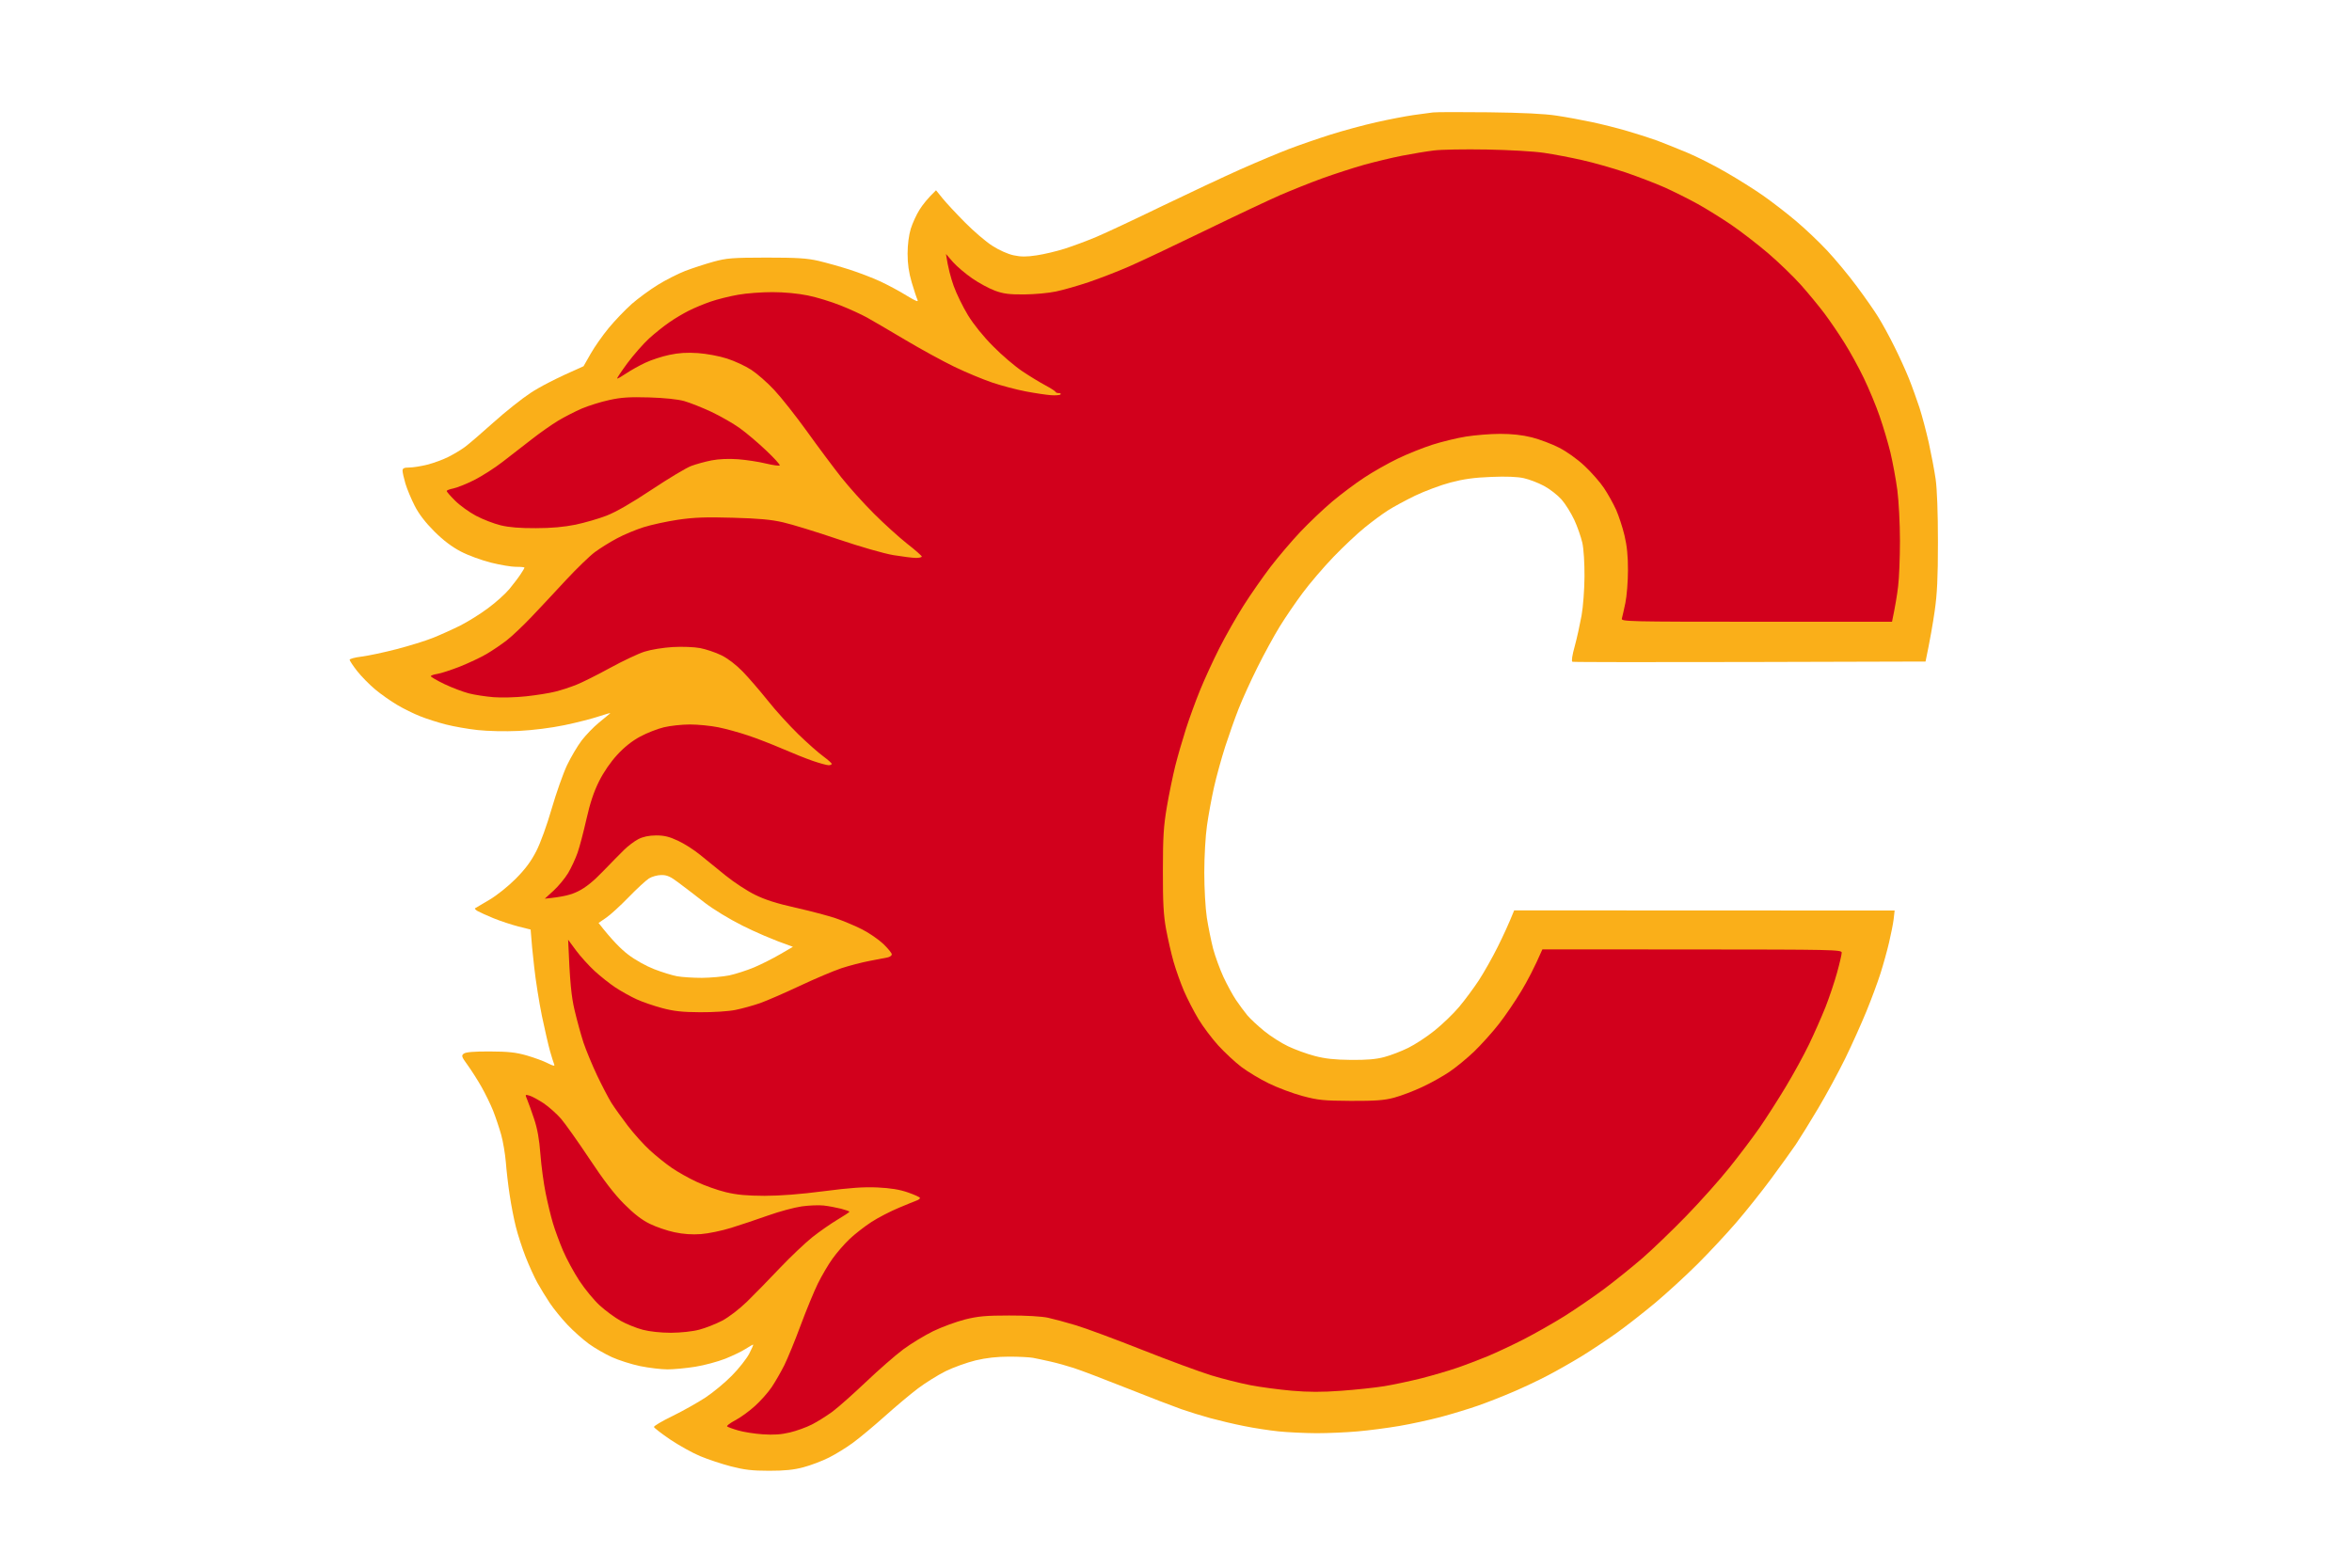 <?xml version="1.0" encoding="UTF-8"?>
<!-- Generated by Pixelmator Pro 2.4.7 -->
<svg width="300" height="200" viewBox="0 0 300 200" xmlns="http://www.w3.org/2000/svg" xmlns:xlink="http://www.w3.org/1999/xlink">
    <g id="Group">
        <path id="Path" fill="#faaf19" fill-rule="evenodd" stroke="none" d="M 189.861 14.325 C 194.118 14.376 197.047 14.518 198.537 14.751 C 199.774 14.934 201.801 15.31 203.037 15.574 C 204.284 15.838 206.311 16.345 207.547 16.711 C 208.784 17.066 210.507 17.624 211.378 17.939 C 212.24 18.264 213.963 18.954 215.199 19.472 C 216.446 19.99 218.676 21.117 220.155 21.98 C 221.645 22.832 223.774 24.173 224.889 24.954 C 226.003 25.736 227.878 27.178 229.054 28.173 C 230.23 29.157 232.034 30.873 233.068 31.98 C 234.101 33.086 235.784 35.107 236.797 36.477 C 237.821 37.848 239.068 39.624 239.564 40.437 C 240.071 41.239 241.003 42.944 241.632 44.223 C 242.27 45.492 243.101 47.33 243.486 48.294 C 243.872 49.249 244.459 50.904 244.814 51.959 C 245.159 53.015 245.696 55.056 246.02 56.487 C 246.334 57.919 246.73 60 246.892 61.117 C 247.074 62.396 247.186 65.381 247.186 69.147 C 247.186 73.756 247.084 75.787 246.77 77.959 C 246.547 79.513 246.193 81.594 245.605 84.396 L 223.196 84.457 C 210.872 84.487 200.686 84.477 200.564 84.426 C 200.422 84.365 200.534 83.594 200.858 82.447 C 201.142 81.411 201.527 79.645 201.73 78.528 C 201.932 77.401 202.095 75.168 202.105 73.553 C 202.115 71.858 202.003 70.03 201.831 69.259 C 201.659 68.508 201.203 67.188 200.797 66.315 C 200.392 65.452 199.662 64.274 199.166 63.716 C 198.669 63.157 197.666 62.376 196.936 61.99 C 196.206 61.594 195.051 61.157 194.372 61.005 C 193.561 60.822 192.111 60.761 190.206 60.843 C 188.057 60.924 186.669 61.117 185.027 61.553 C 183.78 61.878 181.753 62.64 180.517 63.228 C 179.28 63.827 177.709 64.68 177.03 65.117 C 176.341 65.553 175.024 66.528 174.101 67.279 C 173.169 68.02 171.375 69.716 170.098 71.036 C 168.831 72.355 167.057 74.426 166.155 75.645 C 165.253 76.853 163.936 78.782 163.226 79.939 C 162.517 81.086 161.24 83.421 160.389 85.137 C 159.537 86.843 158.463 89.208 157.997 90.396 C 157.53 91.574 156.76 93.756 156.274 95.249 C 155.797 96.741 155.149 99.086 154.845 100.447 C 154.541 101.817 154.135 104 153.953 105.31 C 153.76 106.619 153.608 109.31 153.608 111.299 C 153.608 113.35 153.75 115.848 153.932 117.066 C 154.115 118.244 154.48 120.03 154.733 121.025 C 154.997 122.01 155.595 123.645 156.051 124.64 C 156.517 125.635 157.236 126.954 157.652 127.574 C 158.068 128.193 158.726 129.076 159.101 129.533 C 159.486 129.99 160.459 130.893 161.26 131.543 C 162.071 132.203 163.439 133.076 164.301 133.482 C 165.172 133.898 166.693 134.457 167.676 134.711 C 169.014 135.066 170.22 135.198 172.297 135.218 C 174.324 135.239 175.52 135.137 176.574 134.853 C 177.385 134.64 178.753 134.112 179.615 133.685 C 180.486 133.259 182.007 132.264 183 131.462 C 183.983 130.67 185.392 129.32 186.111 128.457 C 186.831 127.604 187.956 126.081 188.615 125.086 C 189.264 124.091 190.358 122.162 191.037 120.792 C 191.716 119.431 192.466 117.817 193.135 116.142 L 241.662 116.162 L 241.541 117.239 C 241.47 117.827 241.206 119.168 240.953 120.234 C 240.709 121.289 240.213 123.066 239.858 124.183 C 239.503 125.299 238.693 127.492 238.054 129.046 C 237.416 130.599 236.209 133.299 235.358 135.036 C 234.507 136.772 232.966 139.624 231.932 141.36 C 230.899 143.107 229.601 145.188 229.064 146 C 228.517 146.802 227.088 148.792 225.892 150.406 C 224.696 152.02 222.709 154.518 221.483 155.939 C 220.257 157.371 218.037 159.746 216.557 161.228 C 215.068 162.711 212.625 164.954 211.125 166.213 C 209.625 167.462 207.395 169.208 206.169 170.081 C 204.943 170.954 202.926 172.294 201.689 173.056 C 200.453 173.807 198.527 174.904 197.412 175.482 C 196.297 176.071 194.321 177.005 193.014 177.563 C 191.716 178.122 189.689 178.924 188.514 179.33 C 187.338 179.746 185.209 180.386 183.78 180.772 C 182.361 181.147 179.98 181.665 178.49 181.919 C 177 182.173 174.618 182.487 173.199 182.609 C 171.77 182.741 169.389 182.843 167.909 182.843 C 166.419 182.832 164.24 182.731 163.064 182.609 C 161.889 182.487 159.912 182.183 158.676 181.929 C 157.429 181.685 155.503 181.228 154.389 180.924 C 153.274 180.619 151.601 180.102 150.679 179.777 C 149.747 179.452 146.605 178.244 143.696 177.086 C 140.787 175.929 137.747 174.772 136.936 174.518 C 136.135 174.254 134.818 173.888 134.007 173.706 C 133.206 173.523 132.193 173.31 131.757 173.228 C 131.321 173.147 129.953 173.076 128.716 173.076 C 127.186 173.076 125.818 173.228 124.439 173.553 C 123.324 173.827 121.601 174.447 120.608 174.934 C 119.615 175.431 118.034 176.416 117.081 177.137 C 116.139 177.848 114.223 179.452 112.834 180.701 C 111.446 181.939 109.632 183.452 108.811 184.051 C 107.99 184.66 106.611 185.513 105.74 185.949 C 104.878 186.386 103.409 186.944 102.476 187.188 C 101.24 187.523 100.074 187.635 98.088 187.635 C 95.949 187.635 94.936 187.513 93.243 187.076 C 92.068 186.772 90.294 186.183 89.301 185.766 C 88.307 185.35 86.595 184.396 85.48 183.645 C 84.375 182.893 83.443 182.173 83.412 182.051 C 83.382 181.929 84.436 181.299 85.764 180.66 C 87.091 180.01 88.986 178.944 89.98 178.294 C 90.973 177.635 92.493 176.376 93.355 175.492 C 94.226 174.619 95.209 173.36 95.554 172.721 C 95.889 172.071 96.122 171.543 96.061 171.543 C 96 171.543 95.564 171.787 95.098 172.091 C 94.642 172.396 93.466 172.954 92.514 173.34 C 91.551 173.716 89.828 174.183 88.682 174.365 C 87.537 174.548 85.936 174.701 85.135 174.701 C 84.334 174.701 82.764 174.508 81.649 174.284 C 80.534 174.051 78.912 173.533 78.041 173.137 C 77.169 172.741 75.851 171.98 75.111 171.442 C 74.372 170.904 73.145 169.817 72.395 169.025 C 71.645 168.234 70.622 166.975 70.125 166.234 C 69.628 165.482 68.909 164.315 68.534 163.635 C 68.159 162.944 67.48 161.472 67.044 160.355 C 66.608 159.239 66.041 157.503 65.797 156.508 C 65.544 155.513 65.189 153.685 65.007 152.437 C 64.814 151.198 64.601 149.32 64.52 148.264 C 64.429 147.198 64.166 145.624 63.922 144.751 C 63.679 143.888 63.213 142.508 62.899 141.706 C 62.574 140.893 61.905 139.523 61.409 138.65 C 60.922 137.787 60.122 136.538 59.645 135.878 C 58.865 134.812 58.824 134.67 59.159 134.416 C 59.412 134.223 60.456 134.132 62.483 134.142 C 64.824 134.152 65.787 134.254 67.176 134.65 C 68.128 134.924 69.345 135.371 69.872 135.645 C 70.561 135.99 70.794 136.041 70.693 135.807 C 70.622 135.635 70.378 134.873 70.166 134.132 C 69.953 133.381 69.486 131.35 69.122 129.614 C 68.767 127.868 68.321 125.076 68.139 123.391 C 67.946 121.716 67.774 119.949 67.682 118.589 L 66.101 118.193 C 65.24 117.97 63.821 117.503 62.949 117.147 C 62.088 116.792 61.176 116.376 60.922 116.233 C 60.679 116.091 60.527 115.929 60.588 115.878 C 60.649 115.838 61.459 115.35 62.392 114.812 C 63.375 114.233 64.784 113.107 65.777 112.112 C 66.993 110.893 67.743 109.878 68.402 108.589 C 68.939 107.553 69.77 105.239 70.368 103.168 C 70.946 101.178 71.828 98.68 72.324 97.624 C 72.831 96.569 73.672 95.147 74.199 94.457 C 74.726 93.777 75.699 92.761 76.368 92.213 C 77.047 91.665 77.696 91.127 77.818 91.015 C 77.939 90.914 77.331 91.076 76.459 91.371 C 75.598 91.665 73.591 92.183 72.02 92.508 C 70.277 92.873 67.966 93.157 66.162 93.249 C 64.439 93.33 62.23 93.279 60.922 93.137 C 59.686 93.005 57.861 92.68 56.868 92.426 C 55.875 92.173 54.405 91.706 53.605 91.381 C 52.794 91.066 51.476 90.416 50.676 89.939 C 49.875 89.472 48.608 88.579 47.858 87.959 C 47.118 87.34 46.084 86.284 45.557 85.614 C 45.03 84.944 44.605 84.294 44.595 84.173 C 44.595 84.051 45.274 83.868 46.115 83.767 C 46.946 83.665 48.953 83.239 50.564 82.822 C 52.176 82.406 54.274 81.756 55.236 81.371 C 56.199 80.985 57.77 80.274 58.723 79.797 C 59.686 79.31 61.287 78.315 62.27 77.574 C 63.264 76.843 64.49 75.736 64.997 75.117 C 65.493 74.508 66.132 73.675 66.395 73.269 C 66.669 72.863 66.892 72.487 66.892 72.416 C 66.892 72.355 66.405 72.305 65.818 72.315 C 65.23 72.315 63.791 72.071 62.615 71.777 C 61.439 71.482 59.716 70.853 58.784 70.365 C 57.639 69.766 56.544 68.944 55.389 67.787 C 54.253 66.65 53.422 65.574 52.885 64.508 C 52.439 63.635 51.912 62.365 51.709 61.685 C 51.507 60.995 51.345 60.264 51.345 60.041 C 51.355 59.736 51.547 59.645 52.196 59.645 C 52.662 59.645 53.696 59.482 54.507 59.279 C 55.307 59.076 56.524 58.629 57.203 58.284 C 57.892 57.939 58.855 57.36 59.351 56.985 C 59.838 56.619 61.459 55.228 62.949 53.888 C 64.439 52.548 66.568 50.853 67.682 50.122 C 68.797 49.391 70.774 48.325 74.432 46.721 L 75.334 45.137 C 75.831 44.254 76.875 42.772 77.666 41.817 C 78.446 40.873 79.764 39.503 80.584 38.772 C 81.416 38.051 82.905 36.954 83.899 36.345 C 84.892 35.726 86.463 34.934 87.385 34.569 C 88.318 34.213 89.939 33.685 90.993 33.391 C 92.706 32.924 93.395 32.873 97.743 32.863 C 101.676 32.863 102.932 32.944 104.392 33.279 C 105.385 33.513 107.159 34.01 108.334 34.386 C 109.51 34.761 111.284 35.442 112.277 35.898 C 113.27 36.365 114.791 37.178 115.652 37.716 C 116.797 38.416 117.172 38.569 117.03 38.264 C 116.919 38.03 116.584 37.025 116.291 36.03 C 115.916 34.751 115.764 33.665 115.764 32.355 C 115.764 31.218 115.926 29.98 116.169 29.188 C 116.392 28.477 116.889 27.381 117.284 26.761 C 117.669 26.142 118.307 25.32 119.392 24.274 L 120.213 25.289 C 120.659 25.848 121.946 27.228 123.071 28.365 C 124.196 29.503 125.767 30.853 126.578 31.36 C 127.419 31.909 128.564 32.416 129.284 32.569 C 130.216 32.772 130.936 32.772 132.203 32.579 C 133.135 32.447 134.757 32.061 135.811 31.726 C 136.865 31.391 138.689 30.711 139.865 30.213 C 141.041 29.716 144.791 27.959 148.196 26.305 C 151.601 24.66 156.111 22.548 158.22 21.604 C 160.328 20.67 163.115 19.503 164.412 19.005 C 165.72 18.508 168.101 17.685 169.703 17.178 C 171.314 16.67 173.949 15.949 175.561 15.594 C 177.172 15.228 179.301 14.822 180.294 14.68 C 181.287 14.548 182.402 14.396 182.767 14.345 C 183.142 14.294 186.334 14.284 189.861 14.325 Z M 80.179 114.467 C 79.125 115.553 77.838 116.731 77.311 117.086 L 76.348 117.746 C 78.041 119.929 79.236 121.107 80.088 121.756 C 81.01 122.467 82.378 123.228 83.443 123.645 C 84.436 124.03 85.753 124.437 86.372 124.548 C 86.99 124.66 88.409 124.751 89.524 124.751 C 90.639 124.741 92.209 124.599 93.02 124.437 C 93.821 124.264 95.24 123.807 96.172 123.421 C 97.105 123.025 98.595 122.274 99.497 121.746 L 101.139 120.792 C 98.422 119.838 96.314 118.893 94.703 118.091 C 93.02 117.249 90.973 116 89.868 115.147 C 88.814 114.325 87.345 113.198 86.595 112.64 C 85.51 111.817 85.074 111.624 84.345 111.635 C 83.848 111.635 83.139 111.838 82.774 112.071 C 82.399 112.305 81.233 113.381 80.179 114.467 Z"/>
        <path id="path1" fill="#d2001c" fill-rule="evenodd" stroke="none" d="M 189.639 19.076 C 192.476 19.127 195.699 19.31 196.956 19.503 C 198.203 19.685 200.382 20.102 201.801 20.426 C 203.23 20.741 205.713 21.452 207.324 21.99 C 208.926 22.538 211.206 23.411 212.392 23.939 C 213.568 24.477 215.443 25.411 216.557 26.03 C 217.672 26.65 219.598 27.848 220.834 28.69 C 222.071 29.533 224.199 31.178 225.568 32.345 C 226.926 33.513 228.801 35.33 229.733 36.376 C 230.666 37.431 232.003 39.046 232.703 39.98 C 233.402 40.914 234.547 42.589 235.247 43.716 C 235.956 44.832 237.071 46.863 237.73 48.233 C 238.389 49.604 239.301 51.787 239.747 53.096 C 240.203 54.396 240.821 56.487 241.125 57.726 C 241.419 58.975 241.824 61.137 242.007 62.528 C 242.189 63.939 242.341 66.802 242.341 68.975 C 242.341 71.117 242.24 73.736 242.108 74.792 C 241.986 75.848 241.753 77.299 241.328 79.32 L 224.047 79.32 C 207.689 79.32 206.767 79.289 206.868 78.924 C 206.929 78.701 207.132 77.807 207.314 76.944 C 207.497 76.071 207.649 74.193 207.649 72.761 C 207.659 70.934 207.517 69.604 207.203 68.294 C 206.959 67.269 206.473 65.797 206.128 65.015 C 205.774 64.244 205.084 62.995 204.578 62.244 C 204.081 61.503 202.966 60.234 202.095 59.421 C 201.172 58.558 199.834 57.604 198.851 57.107 C 197.939 56.64 196.378 56.051 195.385 55.797 C 194.169 55.492 192.841 55.35 191.331 55.35 C 190.095 55.35 188.139 55.513 186.993 55.695 C 185.848 55.878 183.922 56.345 182.716 56.731 C 181.51 57.117 179.503 57.919 178.267 58.518 C 177.03 59.117 175.105 60.203 173.99 60.944 C 172.875 61.675 171.051 63.046 169.936 63.98 C 168.821 64.924 166.997 66.65 165.882 67.827 C 164.767 69.005 163.044 71.036 162.051 72.325 C 161.068 73.624 159.507 75.848 158.605 77.279 C 157.693 78.711 156.314 81.147 155.524 82.701 C 154.733 84.264 153.639 86.65 153.081 88.02 C 152.524 89.381 151.703 91.624 151.267 92.995 C 150.831 94.355 150.213 96.497 149.899 97.736 C 149.595 98.985 149.108 101.32 148.834 102.934 C 148.419 105.391 148.328 106.741 148.328 111.076 C 148.318 115.178 148.409 116.751 148.733 118.538 C 148.966 119.777 149.392 121.655 149.696 122.721 C 150 123.777 150.598 125.452 151.024 126.447 C 151.459 127.442 152.28 129.046 152.868 130.02 C 153.456 130.995 154.601 132.508 155.402 133.391 C 156.213 134.274 157.53 135.503 158.331 136.112 C 159.142 136.721 160.713 137.675 161.828 138.213 C 162.943 138.761 164.868 139.482 166.105 139.817 C 168.122 140.355 168.77 140.426 172.297 140.447 C 175.459 140.457 176.554 140.376 177.811 140.041 C 178.682 139.807 180.304 139.198 181.419 138.67 C 182.534 138.152 184.105 137.269 184.905 136.721 C 185.716 136.173 187.125 135.015 188.037 134.142 C 188.949 133.259 190.368 131.685 191.189 130.629 C 192.01 129.584 193.287 127.695 194.037 126.447 C 194.787 125.208 195.699 123.492 196.733 121.117 L 215.818 121.127 C 233.848 121.137 234.912 121.157 234.912 121.533 C 234.912 121.746 234.649 122.893 234.324 124.071 C 234 125.249 233.331 127.239 232.845 128.477 C 232.348 129.726 231.405 131.858 230.747 133.228 C 230.088 134.599 228.75 137.036 227.777 138.65 C 226.804 140.274 225.304 142.609 224.443 143.858 C 223.581 145.096 221.858 147.381 220.611 148.934 C 219.375 150.487 216.882 153.279 215.088 155.127 C 213.294 156.975 210.76 159.411 209.463 160.538 C 208.155 161.665 205.976 163.421 204.618 164.437 C 203.25 165.452 200.97 167.015 199.551 167.909 C 198.122 168.802 195.791 170.122 194.372 170.853 C 192.943 171.584 190.865 172.558 189.75 173.025 C 188.635 173.482 186.861 174.162 185.807 174.518 C 184.753 174.883 182.726 175.472 181.307 175.838 C 179.878 176.193 177.75 176.65 176.574 176.843 C 175.399 177.036 172.916 177.299 171.061 177.431 C 168.598 177.614 166.885 177.604 164.757 177.421 C 163.145 177.279 160.764 176.964 159.456 176.711 C 158.159 176.457 155.929 175.898 154.5 175.462 C 153.081 175.025 149.128 173.574 145.723 172.223 C 142.318 170.873 138.517 169.462 137.27 169.086 C 136.034 168.711 134.412 168.274 133.672 168.112 C 132.882 167.939 130.824 167.817 128.716 167.827 C 125.736 167.827 124.764 167.919 123.081 168.335 C 121.966 168.619 120.142 169.289 119.027 169.827 C 117.912 170.376 116.189 171.421 115.206 172.152 C 114.213 172.893 112.084 174.751 110.473 176.284 C 108.861 177.817 106.936 179.523 106.196 180.081 C 105.446 180.629 104.26 181.381 103.551 181.736 C 102.831 182.102 101.564 182.558 100.733 182.751 C 99.639 183.015 98.666 183.076 97.297 182.985 C 96.243 182.914 94.824 182.69 94.145 182.487 C 93.466 182.294 92.838 182.061 92.747 181.98 C 92.655 181.898 93.111 181.553 93.76 181.208 C 94.409 180.873 95.534 180.061 96.264 179.401 C 96.993 178.751 97.966 177.655 98.432 176.964 C 98.889 176.284 99.618 175.015 100.054 174.142 C 100.48 173.269 101.422 170.985 102.132 169.056 C 102.851 167.127 103.834 164.741 104.321 163.746 C 104.818 162.751 105.649 161.32 106.186 160.579 C 106.713 159.838 107.696 158.701 108.365 158.071 C 109.024 157.442 110.28 156.467 111.152 155.898 C 112.014 155.34 113.584 154.528 114.639 154.091 C 115.693 153.645 116.726 153.228 116.949 153.147 C 117.162 153.066 117.345 152.934 117.345 152.832 C 117.355 152.741 116.666 152.426 115.824 152.132 C 114.75 151.756 113.605 151.574 111.932 151.492 C 110.169 151.411 108.436 151.533 105.071 151.97 C 102.122 152.355 99.517 152.558 97.52 152.558 C 95.24 152.548 94.003 152.437 92.564 152.091 C 91.51 151.838 89.838 151.239 88.855 150.772 C 87.861 150.315 86.443 149.513 85.703 149.005 C 84.953 148.497 83.696 147.482 82.905 146.761 C 82.105 146.03 80.838 144.619 80.078 143.624 C 79.318 142.629 78.375 141.31 77.98 140.69 C 77.595 140.061 76.774 138.487 76.155 137.188 C 75.537 135.878 74.757 134 74.422 133.005 C 74.098 132.01 73.581 130.122 73.277 128.822 C 72.892 127.168 72.689 125.442 72.466 119.888 L 73.47 121.249 C 74.017 121.99 75.071 123.157 75.811 123.848 C 76.551 124.528 77.757 125.492 78.497 125.98 C 79.236 126.467 80.453 127.147 81.193 127.482 C 81.932 127.827 83.402 128.325 84.456 128.609 C 85.956 129.005 87.02 129.127 89.301 129.137 C 90.973 129.147 92.909 129.025 93.811 128.843 C 94.672 128.67 96.091 128.274 96.963 127.97 C 97.824 127.665 100.105 126.67 102.03 125.766 C 103.946 124.863 106.328 123.858 107.321 123.523 C 108.314 123.198 109.936 122.772 110.919 122.589 C 111.912 122.396 112.956 122.193 113.23 122.142 C 113.514 122.081 113.747 121.909 113.747 121.756 C 113.757 121.604 113.27 121.005 112.682 120.437 C 112.084 119.868 110.868 119.025 109.966 118.569 C 109.064 118.112 107.544 117.472 106.591 117.147 C 105.628 116.822 103.318 116.213 101.463 115.797 C 99.061 115.259 97.571 114.782 96.284 114.142 C 95.291 113.655 93.618 112.558 92.564 111.706 C 91.51 110.853 90.041 109.665 89.301 109.056 C 88.561 108.447 87.294 107.635 86.483 107.259 C 85.358 106.731 84.709 106.579 83.676 106.579 C 82.753 106.589 82.034 106.741 81.416 107.056 C 80.919 107.32 80.108 107.919 79.622 108.406 C 79.125 108.893 77.909 110.122 76.916 111.157 C 75.689 112.437 74.686 113.239 73.764 113.695 C 72.882 114.142 71.899 114.416 69.486 114.65 L 70.611 113.624 C 71.23 113.056 72.061 112.051 72.466 111.381 C 72.861 110.711 73.399 109.563 73.662 108.812 C 73.926 108.071 74.432 106.132 74.797 104.518 C 75.264 102.447 75.74 101.015 76.409 99.675 C 76.997 98.497 77.889 97.198 78.74 96.284 C 79.632 95.31 80.635 94.518 81.659 93.97 C 82.52 93.503 83.878 92.975 84.689 92.782 C 85.49 92.589 86.98 92.426 88.003 92.426 C 89.027 92.426 90.649 92.589 91.611 92.782 C 92.574 92.975 94.267 93.442 95.382 93.817 C 96.497 94.183 98.473 94.954 99.77 95.513 C 101.078 96.081 102.851 96.792 103.713 97.086 C 104.584 97.381 105.466 97.624 105.689 97.624 C 105.902 97.624 106.084 97.553 106.084 97.452 C 106.095 97.36 105.608 96.934 105.02 96.497 C 104.422 96.071 102.993 94.802 101.828 93.675 C 100.672 92.548 98.909 90.619 97.926 89.371 C 96.932 88.132 95.503 86.467 94.743 85.685 C 93.882 84.802 92.838 84 92.007 83.594 C 91.257 83.228 90.041 82.822 89.301 82.68 C 88.551 82.538 87 82.477 85.814 82.548 C 84.608 82.619 83.027 82.873 82.206 83.137 C 81.405 83.391 79.429 84.325 77.818 85.208 C 76.206 86.091 74.28 87.056 73.541 87.35 C 72.791 87.655 71.574 88.051 70.834 88.234 C 70.095 88.426 68.422 88.69 67.115 88.832 C 65.818 88.975 63.943 89.025 62.949 88.944 C 61.956 88.863 60.537 88.65 59.797 88.457 C 59.057 88.264 57.659 87.736 56.696 87.279 C 55.733 86.812 54.943 86.355 54.953 86.264 C 54.953 86.173 55.338 86.041 55.804 85.97 C 56.26 85.898 57.557 85.472 58.672 85.036 C 59.787 84.589 61.307 83.878 62.047 83.442 C 62.797 83.005 63.963 82.213 64.642 81.685 C 65.321 81.157 66.74 79.807 67.794 78.701 C 68.848 77.594 70.824 75.482 72.182 74.01 C 73.551 72.538 75.223 70.914 75.902 70.416 C 76.581 69.919 77.848 69.127 78.72 68.67 C 79.581 68.203 81.101 67.574 82.095 67.259 C 83.088 66.944 85.064 66.518 86.483 66.305 C 88.53 66.01 90 65.949 93.466 66.051 C 96.77 66.142 98.361 66.284 99.892 66.64 C 101.007 66.893 104.149 67.858 106.865 68.782 C 109.703 69.746 112.743 70.619 113.959 70.822 C 115.145 71.015 116.432 71.178 116.838 71.178 C 117.233 71.178 117.568 71.096 117.578 71.005 C 117.578 70.914 116.747 70.173 115.713 69.371 C 114.689 68.558 112.774 66.832 111.466 65.523 C 110.159 64.223 108.284 62.132 107.301 60.893 C 106.318 59.645 104.351 57.015 102.932 55.036 C 101.503 53.056 99.628 50.68 98.757 49.756 C 97.895 48.822 96.578 47.675 95.838 47.188 C 95.088 46.7 93.699 46.051 92.736 45.746 C 91.743 45.421 90.142 45.127 89.017 45.046 C 87.618 44.954 86.564 45.015 85.358 45.279 C 84.436 45.472 83.068 45.919 82.318 46.274 C 81.578 46.619 80.483 47.228 79.895 47.624 C 79.307 48.02 78.78 48.325 78.72 48.294 C 78.669 48.254 79.257 47.371 80.037 46.315 C 80.828 45.259 82.064 43.848 82.794 43.178 C 83.524 42.518 84.679 41.594 85.358 41.127 C 86.037 40.65 87.152 39.99 87.841 39.645 C 88.52 39.299 89.787 38.772 90.649 38.477 C 91.52 38.173 93.091 37.787 94.145 37.604 C 95.199 37.411 97.176 37.269 98.534 37.269 C 100.044 37.269 101.807 37.442 103.044 37.695 C 104.159 37.919 106.034 38.497 107.209 38.964 C 108.385 39.431 109.905 40.132 110.584 40.508 C 111.264 40.883 113.443 42.162 115.429 43.34 C 117.405 44.518 120.243 46.071 121.733 46.792 C 123.223 47.513 125.402 48.416 126.578 48.812 C 127.753 49.208 129.679 49.716 130.855 49.939 C 132.03 50.162 133.47 50.376 134.047 50.416 C 134.625 50.457 135.172 50.416 135.264 50.325 C 135.365 50.234 135.264 50.152 135.061 50.152 C 134.858 50.152 134.655 50.081 134.625 49.99 C 134.595 49.888 134.017 49.523 133.338 49.157 C 132.649 48.792 131.331 47.99 130.409 47.371 C 129.476 46.751 127.794 45.32 126.679 44.183 C 125.422 42.924 124.186 41.391 123.466 40.213 C 122.818 39.147 121.997 37.472 121.642 36.477 C 121.287 35.482 120.922 34.162 120.659 32.406 L 121.551 33.431 C 122.047 33.99 123.152 34.924 124.003 35.513 C 124.865 36.112 126.172 36.812 126.912 37.086 C 127.997 37.482 128.726 37.574 130.632 37.563 C 131.929 37.553 133.753 37.391 134.686 37.188 C 135.618 36.995 137.493 36.457 138.851 36 C 140.209 35.543 142.541 34.64 144.03 33.99 C 145.52 33.34 149.878 31.279 153.72 29.411 C 157.561 27.543 161.868 25.513 163.287 24.893 C 164.716 24.274 167.149 23.299 168.689 22.741 C 170.24 22.183 172.622 21.411 173.99 21.025 C 175.348 20.65 177.527 20.122 178.824 19.868 C 180.132 19.614 181.956 19.31 182.878 19.198 C 183.811 19.076 186.851 19.025 189.639 19.076 Z M 82.774 50.701 C 84.75 50.761 86.422 50.934 87.274 51.168 C 88.014 51.381 89.584 52 90.77 52.558 C 91.946 53.117 93.568 54.051 94.368 54.629 C 95.179 55.208 96.669 56.467 97.693 57.442 C 98.716 58.406 99.507 59.269 99.456 59.371 C 99.395 59.462 98.615 59.35 97.703 59.137 C 96.801 58.914 95.199 58.67 94.145 58.589 C 92.939 58.497 91.682 58.558 90.77 58.731 C 89.959 58.893 88.794 59.208 88.176 59.442 C 87.557 59.665 85.277 61.036 83.108 62.477 C 80.564 64.173 78.527 65.34 77.361 65.787 C 76.378 66.173 74.605 66.68 73.419 66.934 C 71.959 67.228 70.358 67.381 68.351 67.381 C 66.334 67.391 64.936 67.279 63.851 67.015 C 62.98 66.802 61.571 66.254 60.709 65.797 C 59.848 65.34 58.652 64.477 58.064 63.888 C 57.466 63.299 56.98 62.741 56.98 62.64 C 56.98 62.548 57.355 62.406 57.821 62.315 C 58.287 62.223 59.483 61.746 60.476 61.249 C 61.459 60.751 63.101 59.706 64.105 58.924 C 65.108 58.142 66.78 56.843 67.824 56.041 C 68.858 55.228 70.368 54.173 71.169 53.685 C 71.98 53.198 73.348 52.497 74.209 52.122 C 75.081 51.756 76.652 51.259 77.706 51.036 C 79.216 50.701 80.28 50.629 82.774 50.701 Z M 67.541 139.777 C 67.865 139.868 68.676 140.315 69.355 140.761 C 70.024 141.218 71.017 142.102 71.554 142.721 C 72.091 143.34 73.713 145.635 75.162 147.807 C 76.976 150.548 78.334 152.325 79.601 153.594 C 80.868 154.863 81.861 155.635 82.885 156.132 C 83.686 156.528 85.105 157.015 86.037 157.208 C 87.182 157.452 88.277 157.523 89.412 157.442 C 90.345 157.371 92.068 157.015 93.243 156.65 C 94.419 156.284 96.547 155.574 97.976 155.066 C 99.395 154.558 101.321 154.041 102.253 153.909 C 103.186 153.777 104.453 153.726 105.071 153.797 C 105.689 153.868 106.672 154.051 107.27 154.203 C 107.858 154.355 108.345 154.528 108.345 154.589 C 108.345 154.65 107.655 155.107 106.814 155.604 C 105.983 156.102 104.534 157.107 103.601 157.848 C 102.679 158.589 100.804 160.365 99.436 161.807 C 98.078 163.249 96.203 165.157 95.27 166.071 C 94.297 167.015 92.959 168.041 92.118 168.487 C 91.307 168.904 89.99 169.431 89.189 169.635 C 88.318 169.868 86.858 170.02 85.581 170.03 C 84.274 170.03 82.875 169.878 81.983 169.645 C 81.172 169.431 79.905 168.924 79.166 168.508 C 78.426 168.091 77.22 167.208 76.49 166.538 C 75.76 165.868 74.595 164.457 73.905 163.401 C 73.206 162.345 72.274 160.619 71.818 159.563 C 71.372 158.508 70.784 156.924 70.53 156.061 C 70.267 155.188 69.851 153.462 69.598 152.213 C 69.345 150.975 69.041 148.731 68.929 147.239 C 68.787 145.34 68.544 143.99 68.118 142.721 C 67.784 141.726 67.389 140.619 67.236 140.264 C 66.963 139.624 66.973 139.614 67.541 139.777 Z"/>
    </g>
</svg>
